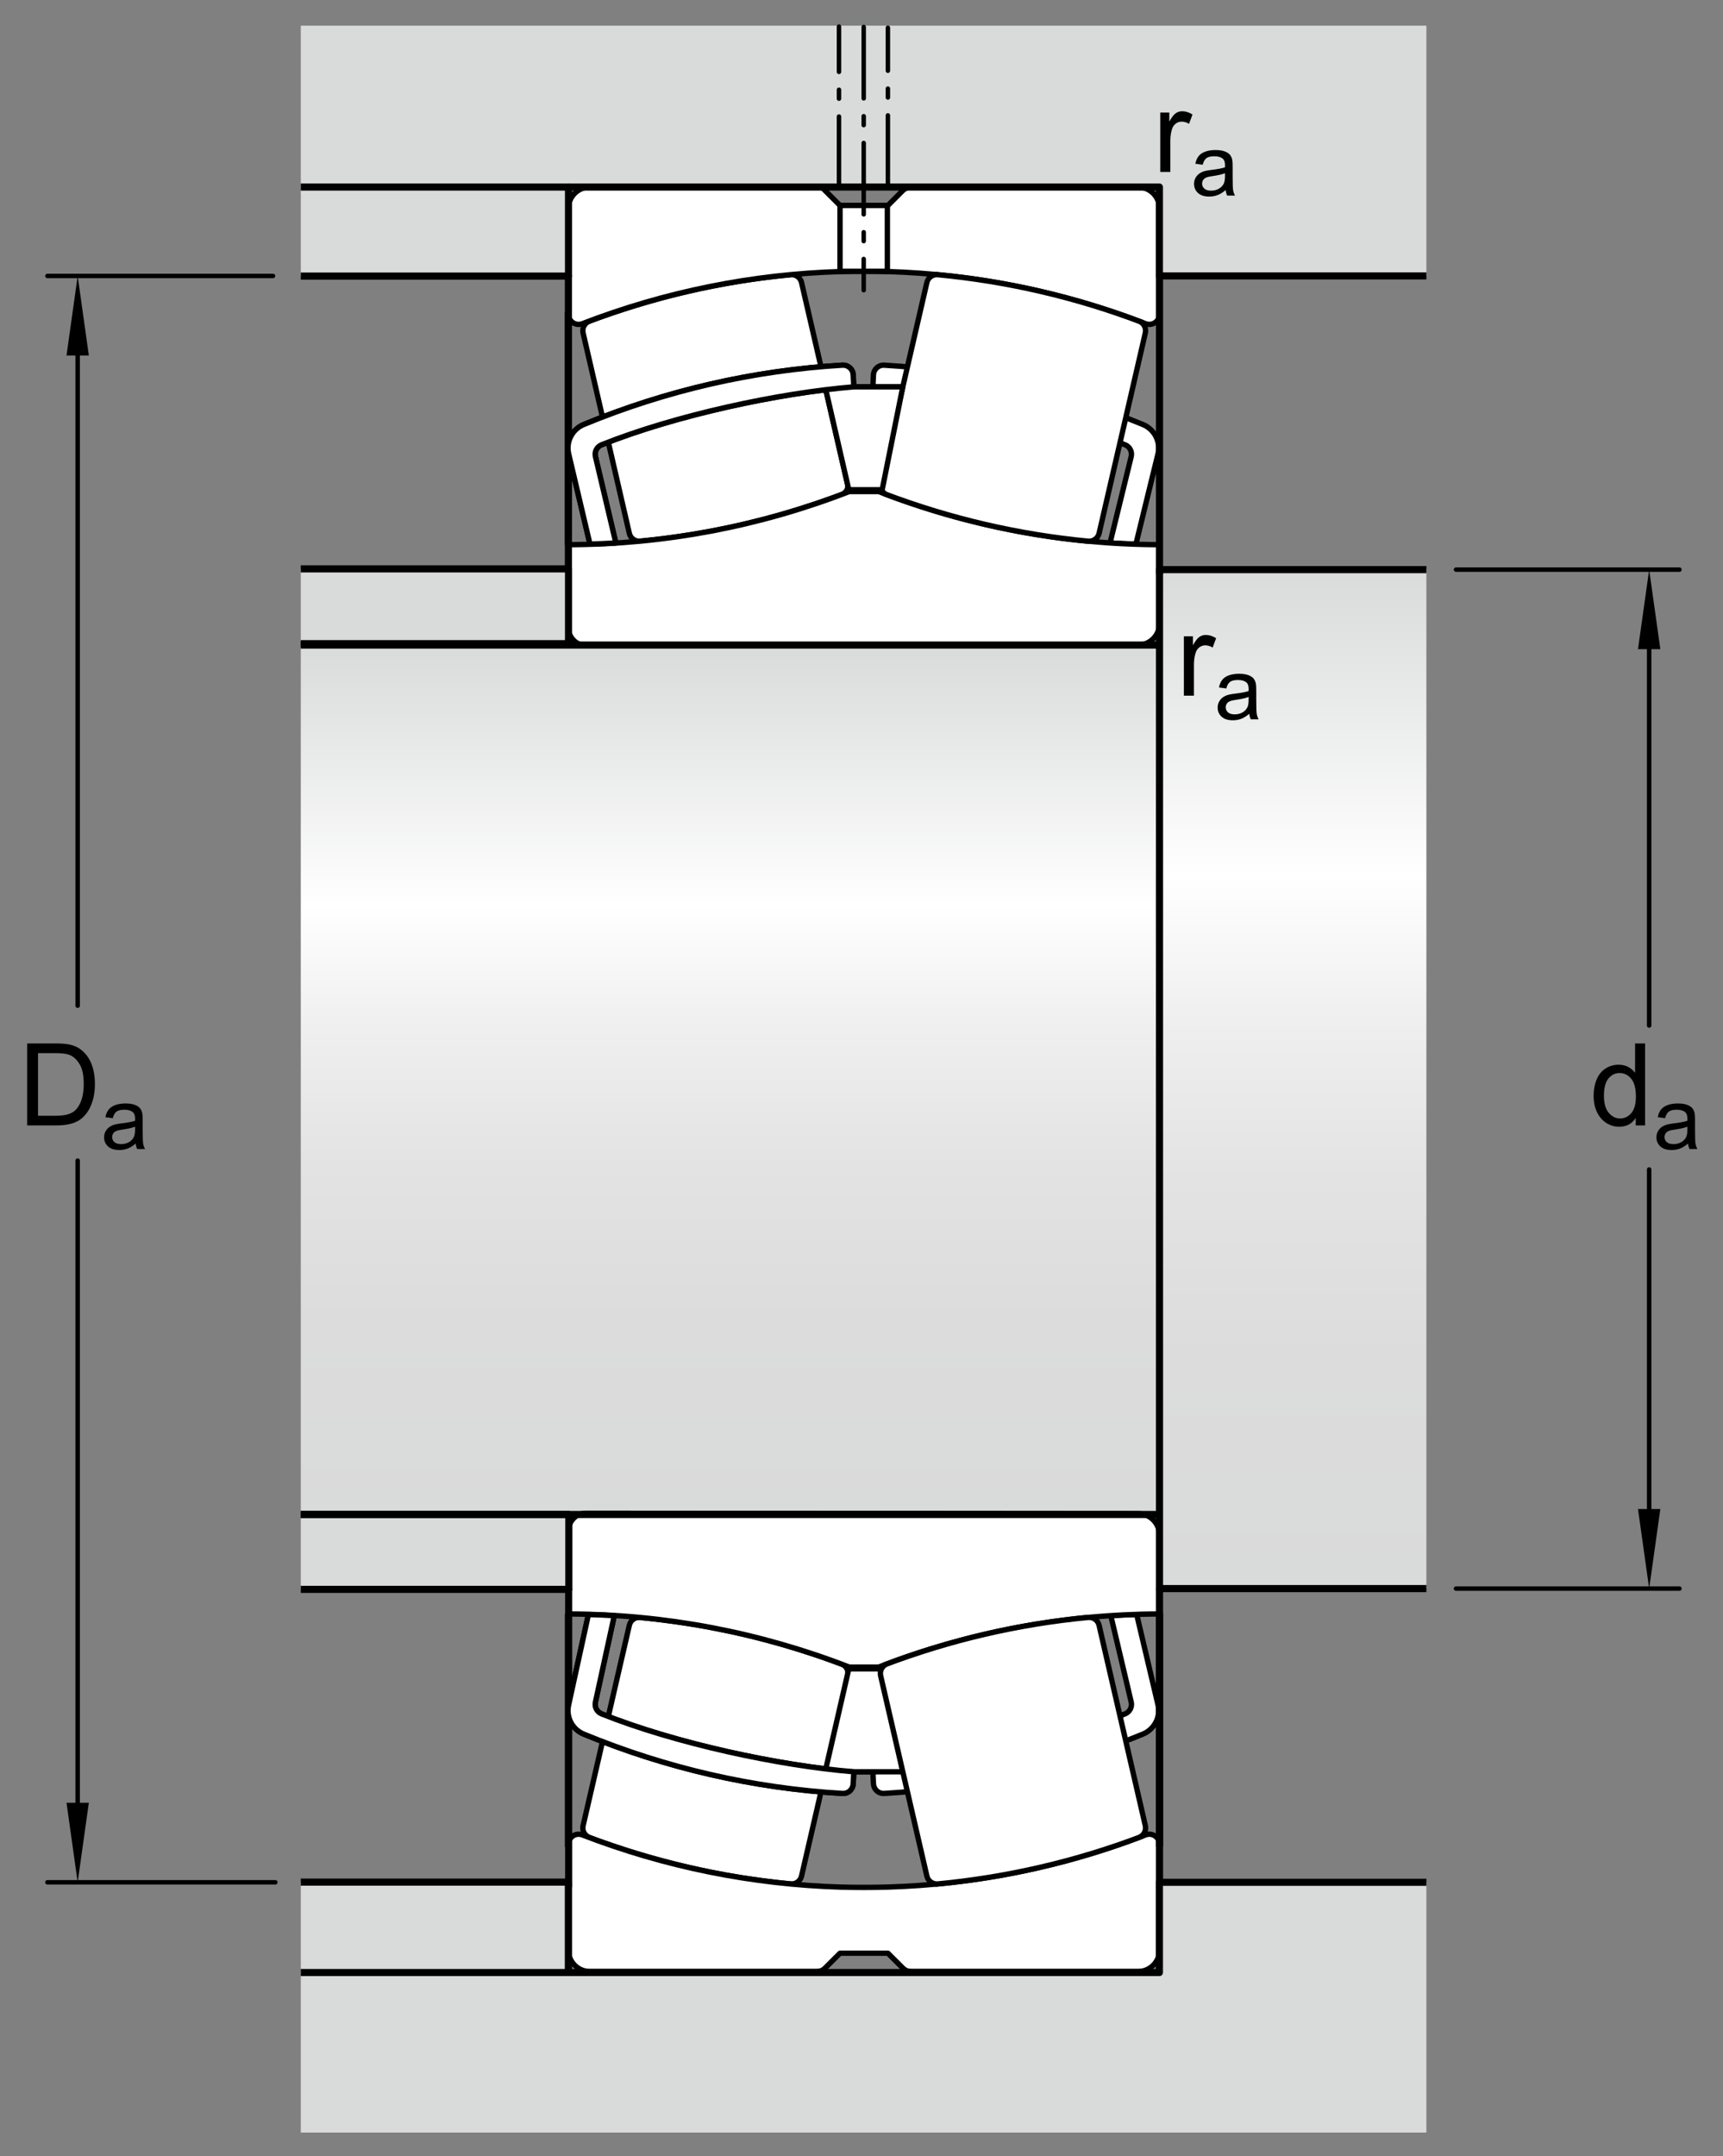 <?xml version="1.0" encoding="UTF-8"?>
<!-- Generator: Adobe Illustrator 15.1.0, SVG Export Plug-In . SVG Version: 6.00 Build 0)  -->
<!DOCTYPE svg PUBLIC "-//W3C//DTD SVG 1.1//EN" "http://www.w3.org/Graphics/SVG/1.1/DTD/svg11.dtd">
<svg version="1.1" id="Lager_1" xmlns="http://www.w3.org/2000/svg" xmlns:xlink="http://www.w3.org/1999/xlink" x="0px" y="0px" width="180.667px" height="226px" viewBox="0 0 180.667 226" enable-background="new 0 0 180.667 226" xml:space="preserve">
<rect x="0" y="0" width="180.667" height="226" fill="#808080" stroke="none"/>
<linearGradient id="SVGID_1_" gradientUnits="userSpaceOnUse" x1="135.545" y1="59.703" x2="135.545" y2="166.773">
	<stop offset="0" style="stop-color:#D9DADA"/>
	<stop offset="0.3" style="stop-color:#FFFFFF"/>
	<stop offset="0.441" style="stop-color:#EFEFEF"/>
	<stop offset="0.597" style="stop-color:#E3E3E3"/>
	<stop offset="0.771" style="stop-color:#DCDCDC"/>
	<stop offset="1" style="stop-color:#D9DADA"/>
</linearGradient>
<rect x="121.524" y="59.703" fill="url(#SVGID_1_)" width="28.041" height="106.803"/>
<linearGradient id="SVGID_2_" gradientUnits="userSpaceOnUse" x1="76.532" y1="67.467" x2="76.532" y2="158.968">
	<stop offset="0" style="stop-color:#D9DADA"/>
	<stop offset="0.3" style="stop-color:#FFFFFF"/>
	<stop offset="0.441" style="stop-color:#EFEFEF"/>
	<stop offset="0.597" style="stop-color:#E3E3E3"/>
	<stop offset="0.771" style="stop-color:#DCDCDC"/>
	<stop offset="1" style="stop-color:#D9DADA"/>
</linearGradient>
<rect x="31.54" y="67.467" fill="url(#SVGID_2_)" width="89.984" height="91.272"/>
<polygon fill="#FFFFFF" stroke="#000000" stroke-width="0.561" stroke-linecap="round" stroke-linejoin="round" stroke-miterlimit="1" points="  89.003,174.919 92.501,174.919 94.665,185.707 90.592,185.707 86.521,185.707 "/>
<path fill="#FFFFFF" stroke="#000000" stroke-width="0.561" stroke-linecap="round" stroke-linejoin="round" stroke-miterlimit="1" d="  M88.896,175.642c0.119-0.521-0.162-1.051-0.665-1.238l0.263,0.096c-6.896-2.619-14.073-4.283-21.383-4.975l0.021,0.006  c-0.535-0.053-1.023,0.299-1.143,0.826l-4.847,20.994c-0.123,0.521,0.162,1.051,0.664,1.236l-0.318-0.113  c6.943,2.637,14.184,4.316,21.557,5.004l-0.139-0.016c0.533,0.047,1.021-0.301,1.141-0.824l0,0L88.896,175.642"/>
<line fill="none" stroke="#000000" stroke-width="0.748" stroke-linejoin="round" x1="59.603" y1="164.966" x2="59.603" y2="164.966"/>
<path fill="#FFFFFF" stroke="#000000" stroke-width="0.561" stroke-linecap="round" stroke-linejoin="round" stroke-miterlimit="1" d="  M91.586,186.966l-0.06-1.26c7.848-0.646,18.668-2.963,26.445-6.068c0.492-0.199,0.764-0.723,0.643-1.238l-2.139-9.057  c0.896-0.055,1.812-0.096,2.715-0.115l2.234,9.461c0.293,1.277-0.375,2.57-1.586,3.07c-8.645,3.568-17.787,5.668-27.123,6.219  c-0.287,0.02-0.564-0.078-0.778-0.27C91.725,187.513,91.598,187.248,91.586,186.966z"/>
<path fill="#FFFFFF" stroke="#000000" stroke-width="0.561" stroke-linejoin="round" d="M89.464,186.966l0.06-1.26  c-7.851-0.646-18.669-2.963-26.445-6.068c-0.491-0.199-0.764-0.723-0.645-1.238l1.978-9.057c-0.899-0.055-1.816-0.096-2.715-0.115  l-2.071,9.461c-0.295,1.277,0.374,2.57,1.584,3.07c8.646,3.568,17.786,5.668,27.125,6.219c0.286,0.02,0.566-0.078,0.778-0.27  C89.325,187.513,89.451,187.248,89.464,186.966z"/>
<line fill="none" stroke="#000000" stroke-width="0.748" stroke-linecap="round" stroke-linejoin="round" stroke-miterlimit="1" x1="59.603" y1="193.5" x2="59.603" y2="169.24"/>
<path fill="#FFFFFF" stroke="#000000" stroke-width="0.561" stroke-linecap="round" stroke-linejoin="round" stroke-miterlimit="1" d="  M121.581,160.896v8.27c-10.094,0.033-20.043,1.914-29.45,5.57h-1.539h-1.539l0,0c-9.408-3.656-19.356-5.537-29.45-5.57v-8.711  c0-0.949,0.764-1.844,1.797-1.844l57.844,0.043c0.611-0.027,1.205,0.199,1.646,0.621  C121.331,159.701,121.581,160.283,121.581,160.896"/>
<path fill="#FFFFFF" stroke="#000000" stroke-width="0.561" stroke-linecap="round" stroke-linejoin="round" stroke-miterlimit="1" d="  M92.996,197.794c9.302-0.277,18.448-2.117,27.132-5.473c0.328-0.125,0.697-0.082,0.988,0.117s0.465,0.527,0.465,0.879V204.4  c0,1.238-1.006,2.242-2.246,2.242H98.606c0,0-2.498,0-2.951,0s-0.7-0.07-1.032-0.404c-0.33-0.326-1.521-1.516-1.521-1.516h-5.021  c0,0-1.305,1.299-1.553,1.549c-0.247,0.248-0.483,0.371-1.021,0.371c-0.536,0-6.136,0-6.136,0H61.846  c-1.237,0-2.243-1.004-2.243-2.242v-5.77v-5.312c0-0.352,0.175-0.68,0.465-0.879c0.291-0.199,0.658-0.242,0.989-0.117  c8.682,3.355,17.827,5.195,27.131,5.473c0.795,0.02,1.606,0.031,2.404,0.031C91.388,197.826,92.2,197.814,92.996,197.794"/>
<line fill="none" stroke="#000000" stroke-width="0.748" stroke-linecap="round" stroke-linejoin="round" stroke-miterlimit="1" x1="121.581" y1="193.419" x2="121.581" y2="169.166"/>
<polygon fill="#FFFFFF" stroke="#000000" stroke-width="0.561" stroke-linejoin="round" points="89.003,174.919 92.501,174.919   94.665,185.707 90.592,185.707 86.521,185.707 "/>
<path fill="#FFFFFF" stroke="#000000" stroke-width="0.561" stroke-linecap="round" stroke-linejoin="round" stroke-miterlimit="1" d="  M92.34,175.642c-0.119-0.521,0.163-1.051,0.666-1.238l-0.265,0.096c6.896-2.619,14.074-4.283,21.383-4.975l-0.02,0.006  c0.535-0.053,1.021,0.299,1.143,0.826l4.846,20.994c0.121,0.521-0.162,1.051-0.664,1.236l0.318-0.113  c-6.943,2.637-14.182,4.316-21.557,5.004l0.139-0.016c-0.533,0.047-1.021-0.301-1.141-0.824l0,0L92.34,175.642"/>
<path fill="#FFFFFF" stroke="#000000" stroke-width="0.561" stroke-linecap="round" stroke-linejoin="round" stroke-miterlimit="1" d="  M88.896,50.613c0.119,0.522-0.162,1.053-0.665,1.241l0.263-0.099c-6.896,2.615-14.073,4.283-21.383,4.973l0.021-0.003  c-0.535,0.05-1.023-0.302-1.143-0.823l-4.847-20.996c-0.123-0.525,0.162-1.054,0.664-1.242l-0.318,0.119  c6.943-2.641,14.184-4.32,21.557-5.005l-0.139,0.015c0.533-0.052,1.021,0.301,1.141,0.823l0,0L88.896,50.613"/>
<line fill="none" stroke="#000000" stroke-width="0.748" stroke-linejoin="round" x1="59.603" y1="61.285" x2="59.603" y2="61.285"/>
<path fill="#FFFFFF" stroke="#000000" stroke-width="0.561" stroke-linecap="round" stroke-linejoin="round" stroke-miterlimit="1" d="  M91.586,39.291l-0.06,1.255c7.848,0.646,18.668,2.965,26.445,6.073c0.492,0.196,0.764,0.719,0.643,1.232l-2.221,9.059  c0.895,0.054,1.812,0.094,2.715,0.118l2.316-9.462c0.293-1.276-0.375-2.571-1.586-3.071c-8.645-3.569-17.787-5.667-27.123-6.221  c-0.287-0.017-0.564,0.08-0.778,0.273C91.725,38.738,91.598,39.003,91.586,39.291z"/>
<path fill="#FFFFFF" stroke="#000000" stroke-width="0.561" stroke-linejoin="round" d="M89.464,39.291l0.06,1.255  c-7.851,0.646-18.669,2.965-26.445,6.073c-0.491,0.196-0.764,0.719-0.645,1.232l2.142,9.059c-0.897,0.054-1.814,0.094-2.715,0.118  l-2.235-9.462c-0.295-1.276,0.374-2.571,1.584-3.071c8.646-3.569,17.786-5.667,27.125-6.221c0.286-0.017,0.566,0.08,0.778,0.273  C89.325,38.738,89.451,39.003,89.464,39.291z"/>
<line fill="none" stroke="#000000" stroke-width="0.748" stroke-linecap="round" stroke-linejoin="round" stroke-miterlimit="1" x1="59.603" y1="32.754" x2="59.603" y2="57.011"/>
<path fill="#FFFFFF" stroke="#000000" stroke-width="0.561" stroke-linecap="round" stroke-linejoin="round" stroke-miterlimit="1" d="  M121.581,65.357v-8.268c-10.094-0.032-20.043-1.913-29.45-5.57h-1.539h-1.539l0,0c-9.408,3.657-19.356,5.538-29.45,5.57v8.71  c0,0.948,0.764,1.842,1.797,1.842l57.844-0.041c0.611,0.025,1.205-0.198,1.646-0.622C121.331,66.552,121.581,65.97,121.581,65.357"/>
<path fill="#FFFFFF" stroke="#000000" stroke-width="0.561" stroke-linecap="round" stroke-linejoin="round" stroke-miterlimit="1" d="  M92.996,28.46c9.302,0.274,18.448,2.115,27.132,5.467c0.328,0.129,0.697,0.086,0.988-0.114c0.291-0.199,0.465-0.528,0.465-0.88  V21.856c0-1.241-1.006-2.245-2.246-2.245H98.606c0,0-2.291,0-2.787,0c-0.492,0-0.795,0.004-1.209,0.414  c-0.412,0.413-1.508,1.509-1.508,1.509h-5.021c0,0-1.332-1.331-1.54-1.537c-0.287-0.29-0.29-0.386-0.991-0.386  c-0.412,0-6.178,0-6.178,0H61.846c-1.237,0-2.243,1.004-2.243,2.245v5.77v5.308c0,0.352,0.175,0.681,0.465,0.88  c0.291,0.2,0.658,0.243,0.989,0.114c8.682-3.352,17.827-5.192,27.131-5.467c0.795-0.022,1.606-0.034,2.404-0.034  C91.388,28.426,92.2,28.438,92.996,28.46"/>
<line fill="none" stroke="#000000" stroke-width="0.748" stroke-linecap="round" stroke-linejoin="round" stroke-miterlimit="1" x1="121.581" y1="28.918" x2="121.581" y2="60.059"/>
<polygon fill="#FFFFFF" stroke="#000000" stroke-width="0.561" stroke-linejoin="round" points="89.003,51.333 92.501,51.333   94.665,40.545 90.592,40.545 86.521,40.545 "/>
<path fill="#FFFFFF" stroke="#000000" stroke-width="0.561" stroke-linecap="round" stroke-linejoin="round" stroke-miterlimit="1" d="  M92.34,50.613c-0.119,0.522,0.163,1.053,0.666,1.241l-0.265-0.099c6.896,2.615,14.074,4.283,21.383,4.973l-0.02-0.003  c0.535,0.05,1.021-0.302,1.143-0.823l4.846-20.996c0.121-0.525-0.162-1.054-0.664-1.242l0.318,0.119  c-6.943-2.641-14.182-4.32-21.557-5.005l0.139,0.015c-0.533-0.052-1.021,0.301-1.141,0.823l0,0L92.34,50.613"/>
<polygon fill="#FFFFFF" stroke="#000000" stroke-width="0.561" stroke-linecap="round" stroke-linejoin="round" stroke-miterlimit="1" points="  89.003,51.333 92.501,51.333 94.665,40.545 90.592,40.545 86.521,40.545 "/>
<rect x="88.081" y="21.534" fill="#FFFFFF" stroke="#000000" stroke-width="0.561" stroke-linejoin="round" width="4.965" height="6.902"/>
<line fill="none" stroke="#000000" stroke-width="0.748" stroke-linecap="round" stroke-linejoin="round" stroke-miterlimit="1" x1="121.581" y1="166.595" x2="121.581" y2="197.734"/>
<line fill="none" stroke="#000000" stroke-width="0.748" stroke-linecap="round" stroke-linejoin="round" stroke-miterlimit="1" x1="59.628" y1="166.595" x2="59.628" y2="197.734"/>
<line fill="none" stroke="#000000" stroke-width="0.748" stroke-linecap="round" stroke-linejoin="round" stroke-miterlimit="1" x1="59.6" y1="28.918" x2="59.6" y2="61.208"/>
<polyline fill="#D9DADA" stroke="#000000" stroke-width="0.748" stroke-linejoin="round" points="31.54,59.625 59.613,59.625   59.613,67.467 31.54,67.467 "/>
<polygon fill="#D9DADA" points="149.565,28.924 121.569,28.918 121.569,19.605 31.54,19.605 31.54,2.689 149.565,2.689 "/>
<polygon fill="#D9DADA" points="149.565,197.283 121.569,197.292 121.569,206.607 31.54,206.607 31.54,223.521 149.565,223.521 "/>
<polyline fill="#D9DADA" stroke="#000000" stroke-width="0.748" stroke-linejoin="round" stroke-miterlimit="1" points="  31.54,166.587 59.646,166.587 59.646,158.74 31.54,158.74 "/>
<polygon fill="#D9DADA" points="31.54,28.918 31.54,19.605 59.583,19.605 59.583,28.937 "/>
<polygon fill="#D9DADA" points="31.54,197.292 31.54,206.607 59.611,206.607 59.611,197.273 "/>
<line fill="none" stroke="#000000" stroke-width="0.748" stroke-linejoin="round" stroke-miterlimit="1" x1="121.524" y1="158.74" x2="31.54" y2="158.74"/>
<polyline fill="none" stroke="#000000" stroke-width="0.748" stroke-linejoin="round" stroke-miterlimit="1" points="  149.565,197.292 121.569,197.292 121.569,206.749 31.54,206.749 "/>
<polyline fill="none" stroke="#000000" stroke-width="0.748" stroke-linejoin="round" stroke-miterlimit="1" points="  149.565,28.918 121.569,28.918 121.569,19.605 31.54,19.605 "/>
<line fill="none" stroke="#000000" stroke-width="0.748" stroke-linejoin="round" stroke-miterlimit="1" x1="59.627" y1="197.273" x2="31.54" y2="197.273"/>
<line fill="none" stroke="#000000" stroke-width="0.748" stroke-linecap="round" stroke-linejoin="round" stroke-miterlimit="1" x1="59.611" y1="197.273" x2="59.611" y2="206.607"/>
<line fill="none" stroke="#000000" stroke-width="0.748" stroke-linecap="round" stroke-linejoin="round" stroke-miterlimit="1" x1="59.611" y1="197.273" x2="59.611" y2="206.607"/>
<line fill="none" stroke="#000000" stroke-width="0.748" stroke-linecap="round" stroke-linejoin="round" stroke-miterlimit="1" x1="59.611" y1="28.937" x2="59.611" y2="19.605"/>
<line fill="none" stroke="#000000" stroke-width="0.748" stroke-linecap="round" stroke-linejoin="round" stroke-miterlimit="1" x1="59.627" y1="28.937" x2="59.611" y2="28.937"/>
<line fill="none" stroke="#000000" stroke-width="0.468" stroke-linecap="round" stroke-linejoin="round" stroke-miterlimit="1" stroke-dasharray="7.37,1.871,0.935,1.871" x1="93.1" y1="19.462" x2="93.1" y2="2.908"/>
<line fill="none" stroke="#000000" stroke-width="0.468" stroke-linecap="round" stroke-linejoin="round" stroke-miterlimit="1" stroke-dasharray="7.37,1.871,0.935,1.871" x1="87.972" y1="19.583" x2="87.972" y2="2.788"/>
<line fill="none" stroke="#000000" stroke-width="0.748" stroke-linejoin="round" stroke-miterlimit="1" x1="121.524" y1="67.609" x2="31.54" y2="67.609"/>
<line fill="none" stroke="#000000" stroke-width="0.468" stroke-linecap="round" stroke-linejoin="round" stroke-miterlimit="1" x1="8.144" y1="121.65" x2="8.144" y2="192.253"/>
<line fill="none" stroke="#000000" stroke-width="0.468" stroke-linecap="round" stroke-linejoin="round" stroke-miterlimit="1" x1="8.144" y1="33.799" x2="8.144" y2="105.412"/>
<polygon points="6.974,37.261 8.144,28.924 9.316,37.261 "/>
<polygon points="9.316,188.955 8.144,197.292 6.974,188.955 "/>
<g>
	<path d="M2.85,117.958v-8.59h2.959c0.668,0,1.178,0.041,1.529,0.123c0.492,0.113,0.912,0.318,1.26,0.615   c0.453,0.383,0.792,0.872,1.017,1.468s0.337,1.276,0.337,2.042c0,0.652-0.076,1.23-0.229,1.734s-0.348,0.921-0.586,1.251   s-0.499,0.59-0.782,0.779s-0.625,0.333-1.025,0.431s-0.86,0.146-1.38,0.146H2.85z M3.986,116.945H5.82   c0.566,0,1.011-0.053,1.333-0.158s0.579-0.254,0.771-0.445c0.27-0.27,0.479-0.632,0.63-1.087s0.226-1.007,0.226-1.655   c0-0.898-0.147-1.589-0.442-2.071s-0.653-0.806-1.075-0.97c-0.305-0.117-0.795-0.176-1.471-0.176H3.986V116.945z"/>
	<path d="M14.229,119.857c-0.293,0.25-0.575,0.426-0.846,0.527c-0.271,0.103-0.562,0.154-0.873,0.154   c-0.513,0-0.907-0.125-1.182-0.376c-0.275-0.25-0.413-0.57-0.413-0.96c0-0.229,0.052-0.438,0.156-0.626   c0.104-0.189,0.24-0.341,0.408-0.455s0.358-0.2,0.569-0.259c0.155-0.041,0.39-0.081,0.703-0.119   c0.639-0.076,1.109-0.167,1.411-0.272c0.003-0.108,0.004-0.177,0.004-0.206c0-0.322-0.075-0.55-0.224-0.682   c-0.202-0.179-0.502-0.268-0.901-0.268c-0.372,0-0.647,0.064-0.824,0.195c-0.177,0.13-0.308,0.361-0.393,0.691l-0.773-0.105   c0.07-0.33,0.186-0.598,0.347-0.802c0.161-0.203,0.394-0.36,0.699-0.47c0.305-0.11,0.658-0.165,1.059-0.165   c0.398,0,0.722,0.047,0.971,0.141s0.432,0.212,0.549,0.354c0.117,0.143,0.199,0.322,0.246,0.538c0.026,0.136,0.04,0.379,0.04,0.73   v1.055c0,0.735,0.017,1.2,0.05,1.395c0.034,0.195,0.101,0.382,0.2,0.561h-0.826C14.305,120.269,14.252,120.078,14.229,119.857z    M14.163,118.091c-0.287,0.117-0.718,0.217-1.292,0.299c-0.325,0.047-0.555,0.1-0.69,0.158s-0.239,0.144-0.312,0.257   c-0.073,0.112-0.11,0.238-0.11,0.376c0,0.211,0.08,0.387,0.239,0.527s0.394,0.211,0.701,0.211c0.305,0,0.576-0.067,0.813-0.2   c0.237-0.134,0.412-0.315,0.523-0.548c0.085-0.178,0.127-0.441,0.127-0.791V118.091z"/>
</g>
<line fill="none" stroke="#000000" stroke-width="0.468" stroke-linecap="round" stroke-linejoin="round" stroke-miterlimit="1" x1="28.627" y1="28.924" x2="4.971" y2="28.924"/>
<line fill="none" stroke="#000000" stroke-width="0.468" stroke-linecap="round" stroke-linejoin="round" stroke-miterlimit="1" x1="28.872" y1="197.292" x2="4.971" y2="197.292"/>
<line fill="none" stroke="#000000" stroke-width="0.468" stroke-linecap="round" stroke-linejoin="round" stroke-miterlimit="1" x1="172.925" y1="122.576" x2="172.925" y2="161.466"/>
<line fill="none" stroke="#000000" stroke-width="0.468" stroke-linecap="round" stroke-linejoin="round" stroke-miterlimit="1" x1="172.925" y1="64.578" x2="172.925" y2="107.49"/>
<polygon points="171.753,68.04 172.925,59.703 174.097,68.04 "/>
<polygon points="174.097,158.169 172.925,166.505 171.753,158.169 "/>
<g>
	<path d="M171.517,117.958v-0.785c-0.395,0.617-0.975,0.926-1.74,0.926c-0.496,0-0.952-0.137-1.368-0.41s-0.738-0.655-0.967-1.146   s-0.343-1.054-0.343-1.69c0-0.621,0.104-1.185,0.311-1.69s0.518-0.894,0.932-1.163s0.877-0.404,1.389-0.404   c0.375,0,0.709,0.079,1.002,0.237s0.531,0.364,0.715,0.618v-3.082h1.049v8.59H171.517z M168.183,114.853   c0,0.797,0.168,1.393,0.504,1.787s0.732,0.592,1.189,0.592c0.461,0,0.853-0.188,1.175-0.565s0.483-0.952,0.483-1.726   c0-0.852-0.164-1.477-0.492-1.875s-0.732-0.598-1.213-0.598c-0.469,0-0.86,0.191-1.175,0.574S168.183,114.029,168.183,114.853z"/>
	<path d="M177.001,119.857c-0.293,0.25-0.575,0.426-0.846,0.527c-0.271,0.103-0.562,0.154-0.873,0.154   c-0.513,0-0.906-0.125-1.182-0.376c-0.275-0.25-0.413-0.57-0.413-0.96c0-0.229,0.052-0.438,0.156-0.626   c0.104-0.189,0.24-0.341,0.408-0.455c0.169-0.114,0.358-0.2,0.569-0.259c0.155-0.041,0.39-0.081,0.703-0.119   c0.639-0.076,1.108-0.167,1.41-0.272c0.003-0.108,0.005-0.177,0.005-0.206c0-0.322-0.075-0.55-0.224-0.682   c-0.203-0.179-0.503-0.268-0.901-0.268c-0.372,0-0.646,0.064-0.824,0.195c-0.177,0.13-0.309,0.361-0.394,0.691l-0.773-0.105   c0.07-0.33,0.187-0.598,0.348-0.802c0.161-0.203,0.394-0.36,0.699-0.47c0.304-0.11,0.657-0.165,1.059-0.165   c0.398,0,0.722,0.047,0.971,0.141s0.433,0.212,0.55,0.354c0.117,0.143,0.199,0.322,0.246,0.538c0.026,0.136,0.04,0.379,0.04,0.73   v1.055c0,0.735,0.017,1.2,0.05,1.395c0.034,0.195,0.101,0.382,0.2,0.561h-0.826C177.077,120.269,177.024,120.078,177.001,119.857z    M176.935,118.091c-0.287,0.117-0.718,0.217-1.291,0.299c-0.326,0.047-0.556,0.1-0.69,0.158s-0.239,0.144-0.312,0.257   c-0.074,0.112-0.11,0.238-0.11,0.376c0,0.211,0.08,0.387,0.239,0.527c0.16,0.141,0.394,0.211,0.701,0.211   c0.305,0,0.576-0.067,0.812-0.2c0.238-0.134,0.412-0.315,0.523-0.548c0.085-0.178,0.127-0.441,0.127-0.791V118.091z"/>
</g>
<line fill="none" stroke="#000000" stroke-width="0.468" stroke-linecap="round" stroke-linejoin="round" stroke-miterlimit="1" x1="152.673" y1="59.703" x2="176.101" y2="59.703"/>
<line fill="none" stroke="#000000" stroke-width="0.468" stroke-linecap="round" stroke-linejoin="round" stroke-miterlimit="1" x1="152.673" y1="166.505" x2="176.101" y2="166.505"/>
<g>
	<path d="M121.661,18.023V11.8h0.949v0.943c0.242-0.441,0.466-0.732,0.671-0.873s0.431-0.211,0.677-0.211   c0.355,0,0.717,0.113,1.084,0.34l-0.363,0.979c-0.258-0.152-0.516-0.229-0.773-0.229c-0.23,0-0.438,0.069-0.621,0.208   s-0.314,0.331-0.393,0.577c-0.117,0.375-0.176,0.785-0.176,1.23v3.258H121.661z"/>
	<path d="M128.517,19.922c-0.293,0.249-0.575,0.425-0.846,0.527c-0.271,0.103-0.562,0.154-0.873,0.154   c-0.513,0-0.906-0.125-1.182-0.376c-0.275-0.25-0.413-0.57-0.413-0.96c0-0.229,0.052-0.438,0.156-0.626   c0.104-0.189,0.24-0.341,0.408-0.455c0.169-0.114,0.358-0.201,0.569-0.259c0.155-0.041,0.39-0.081,0.703-0.119   c0.639-0.076,1.108-0.167,1.41-0.272c0.003-0.108,0.005-0.177,0.005-0.207c0-0.322-0.075-0.549-0.224-0.681   c-0.203-0.179-0.503-0.268-0.901-0.268c-0.372,0-0.646,0.065-0.824,0.196c-0.177,0.13-0.309,0.361-0.394,0.692l-0.773-0.105   c0.07-0.331,0.187-0.598,0.348-0.802c0.161-0.203,0.394-0.36,0.699-0.47c0.304-0.11,0.657-0.165,1.059-0.165   c0.398,0,0.722,0.047,0.971,0.141s0.433,0.212,0.55,0.354c0.117,0.143,0.199,0.322,0.246,0.539c0.026,0.135,0.04,0.378,0.04,0.729   v1.055c0,0.735,0.017,1.201,0.05,1.395c0.034,0.195,0.101,0.382,0.2,0.561h-0.826C128.593,20.334,128.54,20.142,128.517,19.922z    M128.45,18.156c-0.287,0.117-0.718,0.217-1.291,0.299c-0.326,0.047-0.556,0.1-0.69,0.158s-0.239,0.145-0.312,0.257   c-0.074,0.113-0.11,0.238-0.11,0.375c0,0.211,0.08,0.387,0.239,0.527c0.16,0.141,0.394,0.211,0.701,0.211   c0.305,0,0.576-0.066,0.812-0.2c0.238-0.133,0.412-0.316,0.523-0.547c0.085-0.179,0.127-0.442,0.127-0.791V18.156z"/>
</g>
<g>
	<path d="M124.137,72.916v-6.223h0.949v0.943c0.242-0.441,0.466-0.732,0.671-0.873s0.431-0.211,0.677-0.211   c0.355,0,0.717,0.113,1.084,0.34l-0.363,0.979c-0.258-0.152-0.516-0.229-0.773-0.229c-0.23,0-0.438,0.069-0.621,0.208   s-0.314,0.331-0.393,0.577c-0.117,0.375-0.176,0.785-0.176,1.23v3.258H124.137z"/>
	<path d="M130.992,74.815c-0.293,0.249-0.575,0.425-0.846,0.527c-0.271,0.103-0.562,0.154-0.873,0.154   c-0.513,0-0.906-0.125-1.182-0.376c-0.275-0.25-0.413-0.57-0.413-0.96c0-0.229,0.052-0.438,0.156-0.626   c0.104-0.189,0.24-0.341,0.408-0.455c0.169-0.114,0.358-0.201,0.569-0.259c0.155-0.041,0.39-0.081,0.703-0.119   c0.639-0.076,1.108-0.167,1.41-0.272c0.003-0.108,0.005-0.177,0.005-0.207c0-0.322-0.075-0.549-0.224-0.681   c-0.203-0.179-0.503-0.268-0.901-0.268c-0.372,0-0.646,0.065-0.824,0.196c-0.177,0.13-0.309,0.361-0.394,0.692l-0.773-0.105   c0.07-0.331,0.187-0.598,0.348-0.802c0.161-0.203,0.394-0.36,0.699-0.47c0.304-0.11,0.657-0.165,1.059-0.165   c0.398,0,0.722,0.047,0.971,0.141s0.433,0.212,0.55,0.354c0.117,0.143,0.199,0.322,0.246,0.539c0.026,0.135,0.04,0.378,0.04,0.729   v1.055c0,0.735,0.017,1.201,0.05,1.395c0.034,0.195,0.101,0.382,0.2,0.561h-0.826C131.068,75.227,131.016,75.035,130.992,74.815z    M130.926,73.048c-0.287,0.117-0.718,0.217-1.291,0.299c-0.326,0.047-0.556,0.1-0.69,0.158s-0.239,0.145-0.312,0.257   c-0.074,0.113-0.11,0.238-0.11,0.375c0,0.211,0.08,0.387,0.239,0.527c0.16,0.141,0.394,0.211,0.701,0.211   c0.305,0,0.576-0.066,0.812-0.2c0.238-0.133,0.412-0.316,0.523-0.547c0.085-0.179,0.127-0.442,0.127-0.791V73.048z"/>
</g>
<polyline fill="none" stroke="#000000" stroke-width="0.748" stroke-linejoin="round" stroke-miterlimit="1" points="  149.565,59.703 121.581,59.703 121.581,166.505 149.565,166.505 "/>
<line fill="none" stroke="#000000" stroke-width="0.468" stroke-linecap="round" stroke-linejoin="round" stroke-miterlimit="1" stroke-dasharray="7.483,1.871,0.935,1.871" x1="90.564" y1="2.826" x2="90.564" y2="30.418"/>
<line fill="none" stroke="#000000" stroke-width="0.748" stroke-linejoin="round" stroke-miterlimit="1" x1="59.627" y1="28.937" x2="31.54" y2="28.937"/>
<path fill="#FFFFFF" stroke="#000000" stroke-width="0.561" stroke-linecap="round" stroke-linejoin="round" stroke-miterlimit="1" d="  M89.464,39.291l0.06,1.255c-7.851,0.646-18.669,2.965-26.445,6.073c-0.491,0.196-0.764,0.719-0.645,1.232l2.142,9.059  c-0.897,0.054-1.814,0.094-2.715,0.118l-2.235-9.462c-0.295-1.276,0.374-2.571,1.584-3.071c8.646-3.569,17.786-5.667,27.125-6.221  c0.286-0.017,0.566,0.08,0.778,0.273C89.325,38.738,89.451,39.003,89.464,39.291z"/>
<path fill="#FFFFFF" stroke="#000000" stroke-width="0.561" stroke-linecap="round" stroke-linejoin="round" stroke-miterlimit="1" d="  M89.464,186.966l0.06-1.26c-7.851-0.646-18.669-2.963-26.445-6.068c-0.491-0.199-0.764-0.723-0.645-1.238l1.978-9.057  c-0.899-0.055-1.816-0.096-2.715-0.115l-2.071,9.461c-0.295,1.277,0.374,2.57,1.584,3.07c8.646,3.568,17.786,5.668,27.125,6.219  c0.286,0.02,0.566-0.078,0.778-0.27C89.325,187.513,89.451,187.248,89.464,186.966z"/>
</svg>